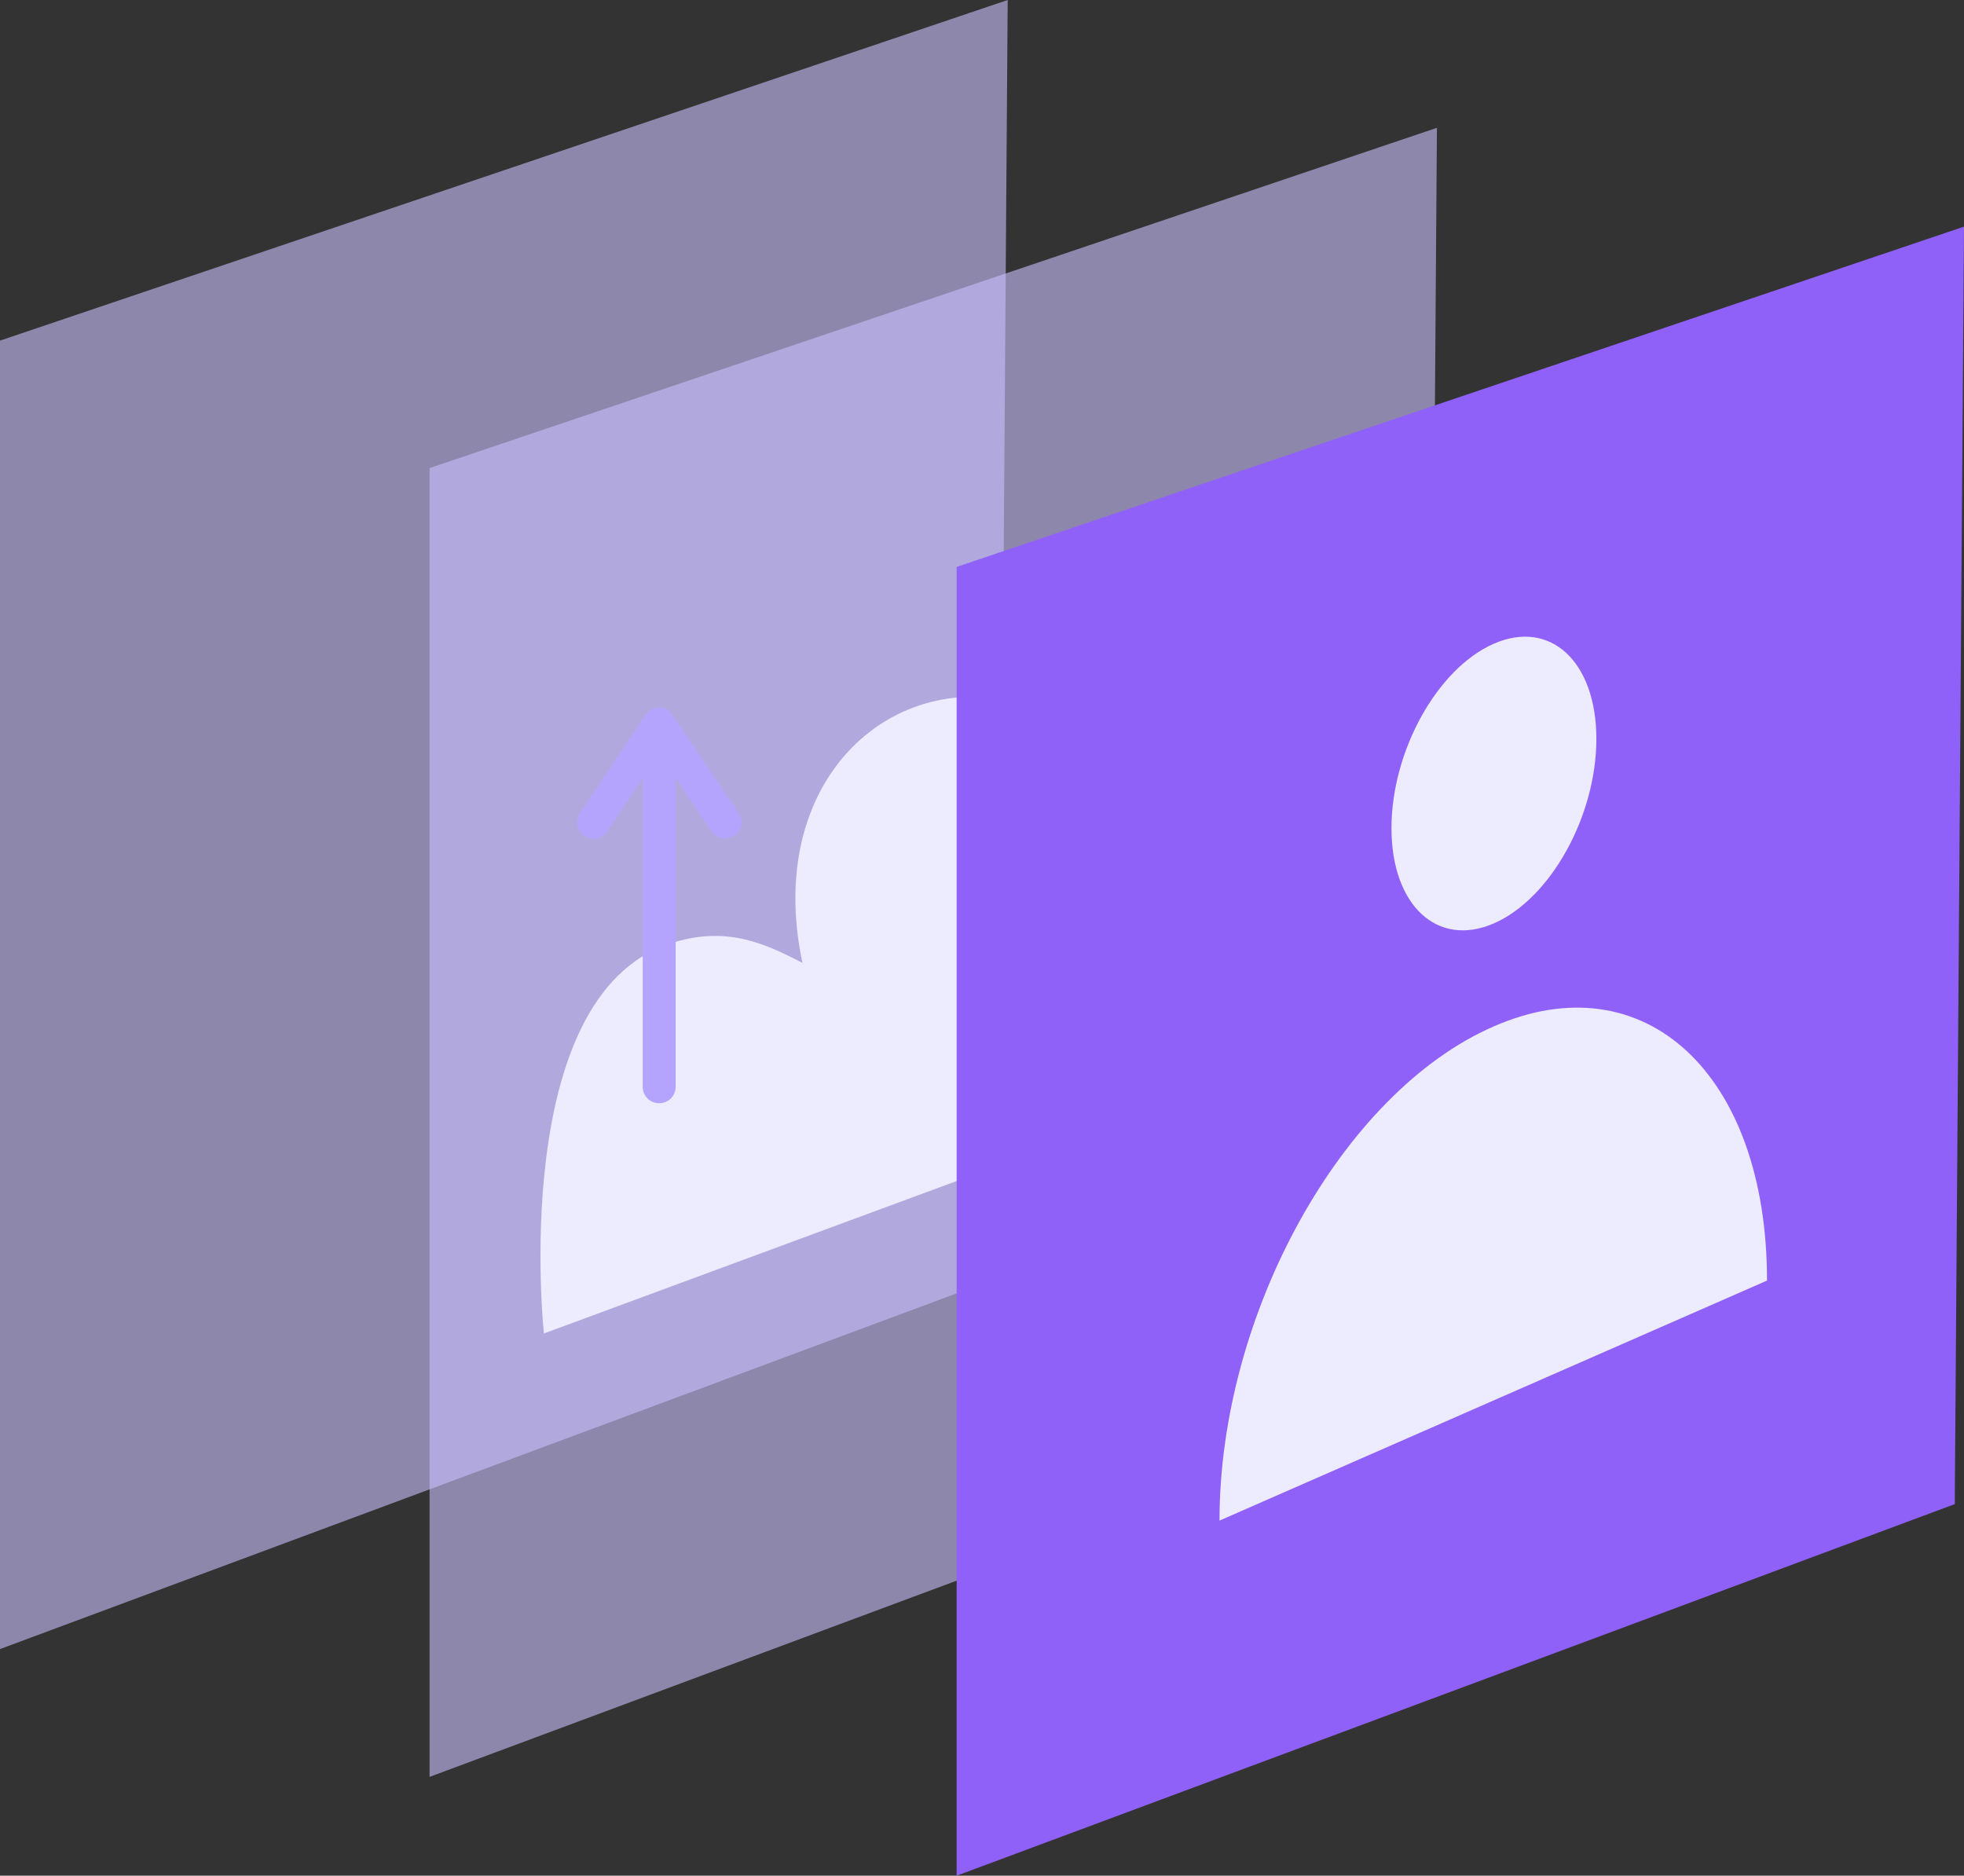 <?xml version="1.0" encoding="UTF-8"?>
<svg id="Layer_2" xmlns="http://www.w3.org/2000/svg" viewBox="0 0 59.62 56.94">
  <rect x="0" y="0" width="59.62" height="56.94" fill="#333333" stroke="none"/>
  <defs>
    <style>
      .cls-1 {
        fill: #edebfe;
      }

      .cls-2 {
        fill: #b4a4fd;
      }

      .cls-3 {
        fill: #9061f9;
      }

      .cls-4 {
        fill: #cabffd;
        opacity: .6;
      }
    </style>
  </defs>
  <g id="Layer_1-2" data-name="Layer_1">
    <g>
      <polygon class="cls-4" points="43.34 42.66 13.04 53.94 13.04 14.21 43.62 3.88 43.34 42.66"/>
      <polygon class="cls-4" points="30.31 38.79 0 50.06 0 10.34 30.59 0 30.31 38.79"/>
      <path class="cls-1" d="M16.51,40.47s-1.09-10.18,3.81-11.82c1.73-.58,2.93.01,4.04.58-1.02-4.77,1.73-8.08,5.2-8.08,2.94,0,3.46,2.89,3.46,5.77.58-5.77,6.35-9.24,8.66-5.77,1.42,2.13.58,9.82.58,9.82l-25.75,9.51Z"/>
      <polygon class="cls-3" points="59.34 45.66 29.04 56.94 29.04 17.21 59.62 6.88 59.34 45.66"/>
      <g>
        <path class="cls-1" d="M42.24,25.14c0,2.34,1.39,3.64,3.11,2.89,1.72-.75,3.11-3.26,3.11-5.6,0-2.34-1.39-3.64-3.11-2.89-1.72.75-3.11,3.26-3.11,5.6Z"/>
        <path class="cls-1" d="M53.65,38.87l-16.63,7.29c0-6.28,3.73-13,8.32-15,4.59-2.01,8.3,1.45,8.3,7.71Z"/>
      </g>
      <path class="cls-2" d="M22.43,24.69l-1.89-2.81s-.06-.06-.08-.08c-.05-.14-.15-.26-.3-.31-.21-.06-.44.02-.56.2l-2,3c-.15.23-.09.54.14.69.23.15.54.09.69-.14l1.08-1.63v9.38c0,.28.22.5.5.5s.5-.22.5-.5v-9.37l1.08,1.61c.1.14.25.22.42.22.1,0,.19-.03.28-.08.23-.15.29-.46.14-.69Z"/>
    </g>
  </g>
</svg>